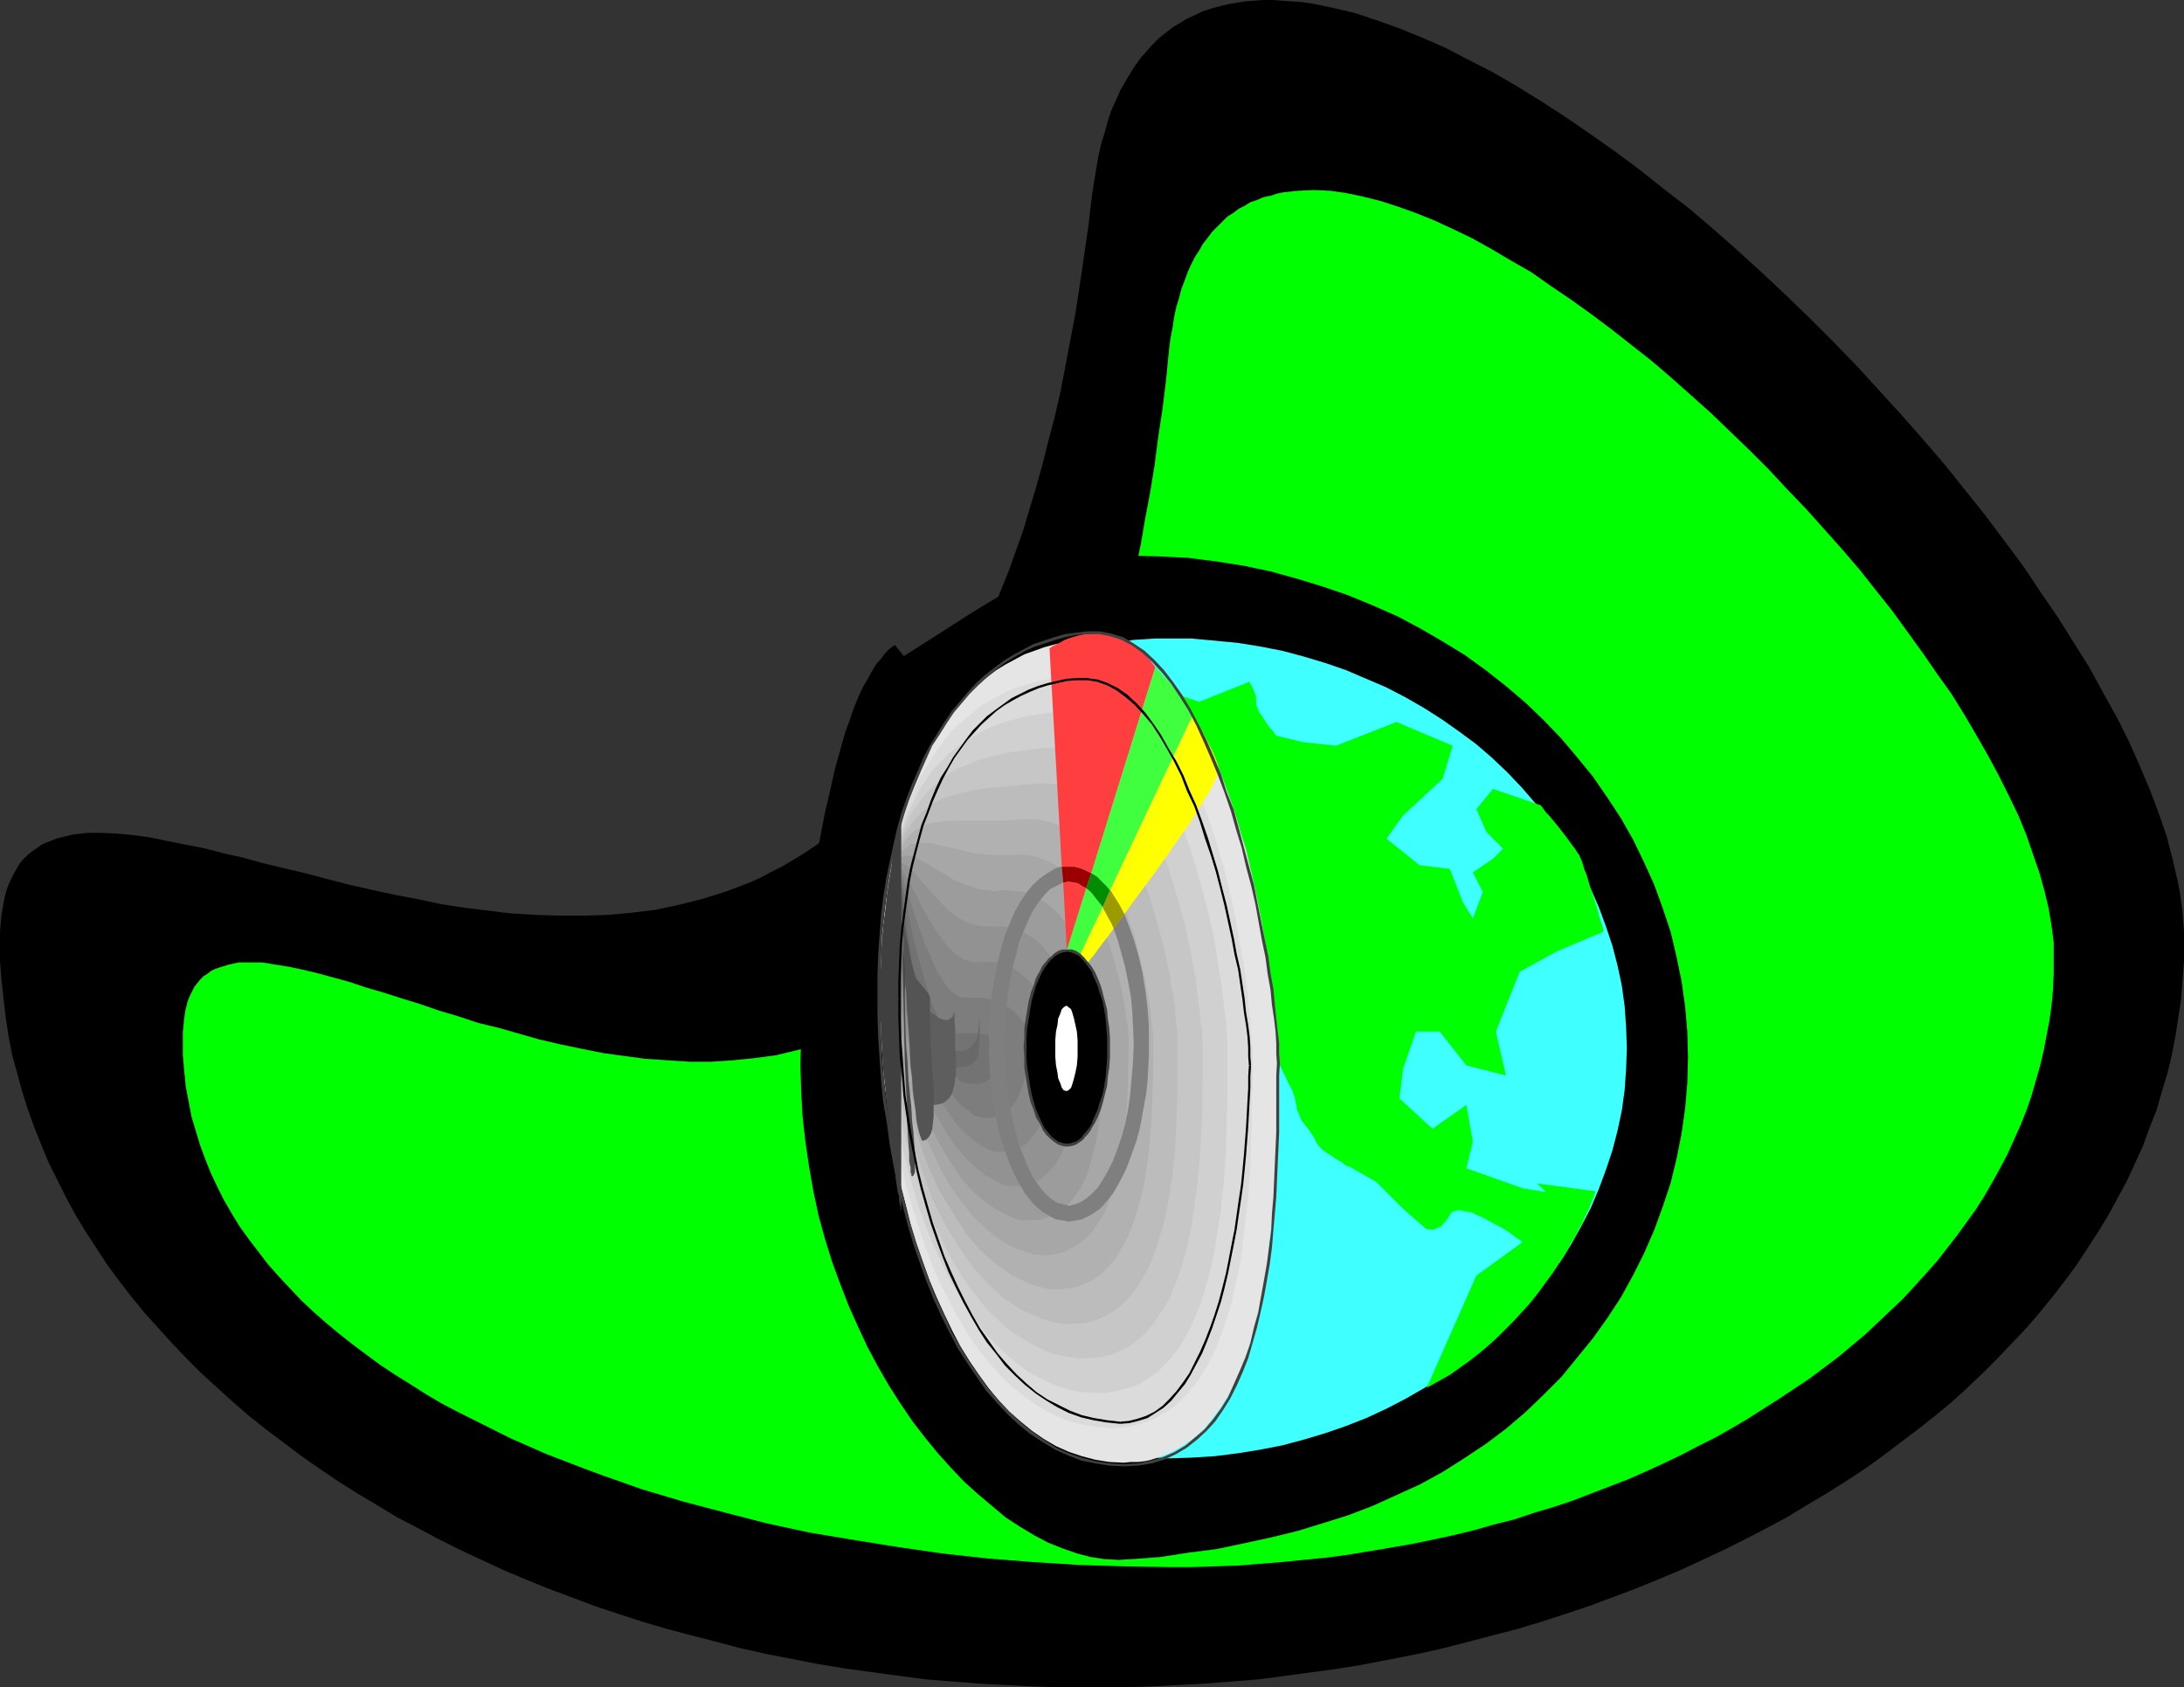 <?xml version="1.0" encoding="UTF-8" standalone="no"?>
<svg
   version="1.0"
   width="129.724mm"
   height="100.216mm"
   id="svg47"
   sodipodi:docname="Global Communications 1.wmf"
   xmlns:inkscape="http://www.inkscape.org/namespaces/inkscape"
   xmlns:sodipodi="http://sodipodi.sourceforge.net/DTD/sodipodi-0.dtd"
   xmlns="http://www.w3.org/2000/svg"
   xmlns:svg="http://www.w3.org/2000/svg">
  <rect width="100%" height="100%" fill="#333333" stroke="none"/>
  <sodipodi:namedview
     id="namedview47"
     pagecolor="#ffffff"
     bordercolor="#000000"
     borderopacity="0.25"
     inkscape:showpageshadow="2"
     inkscape:pageopacity="0.0"
     inkscape:pagecheckerboard="0"
     inkscape:deskcolor="#d1d1d1"
     inkscape:document-units="mm" />
  <defs
     id="defs1">
    <pattern
       id="WMFhbasepattern"
       patternUnits="userSpaceOnUse"
       width="6"
       height="6"
       x="0"
       y="0" />
  </defs>
  <path
     style="fill:#000000;fill-opacity:1;fill-rule:evenodd;stroke:none"
     d="m 245.147,378.769 h 6.302 l 6.302,-0.162 6.302,-0.323 6.141,-0.323 6.141,-0.485 6.141,-0.485 6.141,-0.808 5.979,-0.808 5.979,-0.808 5.818,-0.97 5.818,-1.131 5.818,-1.131 5.818,-1.293 5.656,-1.454 5.494,-1.454 5.656,-1.454 5.333,-1.616 5.494,-1.778 5.333,-1.778 5.171,-1.939 5.171,-1.939 5.171,-2.101 5.01,-2.101 4.848,-2.262 4.848,-2.262 4.848,-2.424 4.686,-2.424 4.525,-2.424 4.525,-2.747 4.363,-2.585 4.363,-2.747 4.202,-2.747 4.04,-2.909 4.04,-3.07 3.878,-2.909 3.878,-3.07 3.717,-3.07 3.555,-3.232 3.394,-3.232 3.394,-3.393 3.232,-3.393 3.232,-3.393 2.909,-3.393 2.909,-3.555 2.747,-3.555 2.747,-3.717 2.424,-3.717 2.424,-3.717 2.262,-3.717 2.101,-3.878 2.101,-3.878 1.778,-3.878 1.778,-3.878 1.454,-4.04 1.616,-4.04 1.131,-4.04 1.293,-4.201 0.97,-4.04 0.808,-4.201 0.646,-4.201 0.646,-4.201 0.323,-4.363 0.323,-4.201 v -4.363 -2.262 l -0.162,-2.101 -0.162,-2.262 -0.323,-2.424 -0.323,-2.262 -0.485,-2.424 -1.131,-4.848 -1.293,-5.009 -1.778,-5.171 -1.939,-5.171 -2.262,-5.332 -2.424,-5.494 -2.747,-5.494 -3.07,-5.494 -3.07,-5.656 -3.555,-5.656 -3.555,-5.656 -3.878,-5.656 -3.878,-5.817 -4.202,-5.656 -4.363,-5.817 -4.525,-5.656 -4.525,-5.656 -4.848,-5.656 -4.848,-5.494 -5.01,-5.494 -5.01,-5.494 -5.171,-5.332 -5.333,-5.332 -5.333,-5.171 -5.333,-5.009 -5.494,-5.009 -5.494,-4.848 -5.494,-4.686 -5.656,-4.363 -5.494,-4.363 -5.656,-4.201 -5.494,-3.878 -5.656,-3.878 -5.494,-3.555 -5.494,-3.393 -5.333,-3.07 -5.333,-2.747 -5.333,-2.747 -5.171,-2.262 -5.171,-2.101 -5.01,-1.778 -4.848,-1.616 -4.848,-1.131 -2.262,-0.485 -2.424,-0.485 -2.262,-0.323 -2.262,-0.162 -2.262,-0.162 L 285.708,0 h -2.101 l -2.101,0.162 -2.101,0.162 -1.939,0.323 -1.939,0.323 -1.939,0.485 -1.778,0.485 -1.939,0.646 -1.616,0.808 -1.778,0.808 -1.616,0.97 -1.616,0.97 -1.454,1.131 -1.616,1.293 -1.454,1.454 -1.293,1.454 -1.293,1.454 -1.293,1.778 -1.131,1.778 -1.131,1.939 -1.131,1.939 -0.97,2.262 -0.97,2.101 -0.808,2.424 -0.646,2.424 -0.808,2.585 -0.646,2.747 -0.485,2.909 -0.485,2.909 -0.485,3.07 -0.808,6.948 -0.97,6.625 -0.97,6.625 -0.97,6.302 -1.131,5.979 -1.131,5.979 -1.131,5.817 -1.293,5.656 -1.454,5.494 -1.293,5.171 -1.454,5.171 -1.454,4.848 -1.454,4.848 -1.616,4.525 -1.616,4.525 -1.778,4.363 -1.616,4.04 -1.778,4.04 -1.939,3.878 -1.778,3.717 -1.939,3.555 -1.939,3.393 -1.939,3.393 -2.101,3.07 -1.939,3.07 -2.101,2.909 -2.101,2.747 -2.262,2.747 -2.101,2.424 -2.262,2.424 -2.262,2.262 -2.262,2.101 -2.424,2.101 -2.262,1.939 -2.424,1.778 -2.424,1.778 -2.424,1.616 -2.424,1.454 -2.424,1.454 -2.586,1.293 -2.424,1.293 -2.586,1.131 -2.586,0.97 -2.586,0.97 -5.171,1.616 -5.171,1.293 -5.333,1.131 -5.333,0.646 -5.333,0.485 -5.333,0.162 h -5.333 l -5.333,-0.162 -5.494,-0.323 -5.333,-0.646 -5.333,-0.646 -5.171,-0.808 -5.333,-1.131 -5.171,-0.97 -5.171,-1.131 -5.01,-1.131 -5.01,-1.293 -4.848,-1.293 -4.848,-1.131 -4.686,-1.131 -4.686,-1.293 -4.363,-0.97 -4.363,-1.131 -4.202,-0.808 -4.04,-0.808 -3.878,-0.808 -3.717,-0.485 -3.555,-0.323 -3.394,-0.162 h -3.07 l -3.07,0.323 -2.747,0.646 -1.293,0.323 -1.131,0.485 -1.293,0.485 -0.97,0.485 -1.131,0.808 -0.97,0.646 -0.97,0.808 -0.97,0.97 -0.808,0.97 -0.646,1.131 -0.646,1.131 -0.646,1.293 -0.646,1.454 -0.485,1.454 -0.323,1.454 -0.323,1.778 -0.323,1.778 -0.162,1.778 L 0,209.26 v 2.101 4.363 l 0.323,4.201 0.485,4.363 0.485,4.201 0.646,4.201 0.808,4.201 1.131,4.04 1.131,4.201 1.293,4.04 1.454,4.04 1.616,4.04 1.616,3.878 1.939,3.878 1.939,3.878 2.101,3.878 2.262,3.717 2.424,3.717 2.424,3.717 2.747,3.717 2.747,3.555 2.909,3.555 3.07,3.393 3.07,3.393 3.232,3.393 3.394,3.393 3.555,3.232 3.555,3.232 3.555,3.07 3.878,3.07 3.878,2.909 4.04,3.07 4.202,2.909 4.04,2.747 4.363,2.747 4.363,2.585 4.525,2.747 4.686,2.424 4.525,2.424 4.848,2.424 4.848,2.262 4.848,2.262 5.01,2.101 5.171,2.101 5.171,1.939 5.171,1.939 5.333,1.778 5.494,1.778 5.494,1.616 5.494,1.454 5.656,1.454 5.494,1.454 5.818,1.293 5.818,1.131 5.818,1.131 5.979,0.97 5.818,0.808 6.141,0.808 5.979,0.808 6.141,0.485 6.141,0.485 6.141,0.323 6.302,0.323 6.302,0.162 z"
     id="path1" />
  <path
     style="fill:#00ff00;fill-opacity:1;fill-rule:evenodd;stroke:none"
     d="m 262.438,351.783 h 5.171 l 5.171,-0.162 5.01,-0.162 10.019,-0.808 4.848,-0.485 5.01,-0.485 4.848,-0.646 4.848,-0.808 4.848,-0.808 4.686,-0.808 4.686,-0.97 4.525,-0.97 4.686,-1.131 4.525,-1.293 4.525,-1.131 4.363,-1.454 4.363,-1.293 4.363,-1.454 4.202,-1.616 4.202,-1.616 4.202,-1.616 4.04,-1.778 3.878,-1.778 4.04,-1.939 3.717,-1.939 3.878,-1.939 3.717,-2.101 3.555,-2.101 3.555,-2.262 3.555,-2.262 3.394,-2.262 3.394,-2.262 3.232,-2.424 3.232,-2.424 3.07,-2.585 2.909,-2.424 2.909,-2.747 2.747,-2.585 2.909,-2.747 5.01,-5.494 2.586,-2.909 2.262,-2.909 2.262,-2.909 2.101,-2.909 2.101,-2.909 1.939,-3.07 1.778,-3.07 1.778,-3.232 1.616,-3.07 1.454,-3.232 1.454,-3.232 1.293,-3.232 1.131,-3.232 0.97,-3.393 0.97,-3.393 0.808,-3.393 0.646,-3.393 0.646,-3.393 0.485,-3.393 0.323,-3.555 0.162,-3.555 v -3.555 -3.555 l -0.485,-3.717 -0.646,-3.878 -0.97,-4.04 -1.131,-4.04 -1.454,-4.201 -1.454,-4.201 -1.778,-4.363 -2.101,-4.363 -2.262,-4.525 -2.424,-4.525 -2.586,-4.525 -2.747,-4.686 -2.909,-4.686 -3.232,-4.525 -3.232,-4.686 -3.394,-4.686 -3.394,-4.686 -3.717,-4.686 -3.717,-4.686 -3.878,-4.525 -4.04,-4.525 -4.04,-4.525 -4.202,-4.363 -4.202,-4.525 -4.202,-4.201 -4.363,-4.201 -4.363,-4.201 -4.525,-4.04 -4.363,-3.878 -4.525,-3.878 -4.525,-3.555 -4.525,-3.555 -4.525,-3.393 -4.525,-3.232 -4.525,-3.07 -4.363,-3.07 -4.525,-2.585 -4.363,-2.585 -4.363,-2.424 -4.363,-2.101 -4.202,-1.939 -4.04,-1.616 -4.04,-1.454 -4.04,-1.293 -3.878,-0.97 -3.878,-0.808 -3.555,-0.485 -3.555,-0.162 -3.394,0.162 -3.232,0.323 -1.616,0.323 -1.454,0.485 -1.616,0.323 -1.454,0.646 -1.454,0.485 -1.293,0.808 -1.293,0.646 -1.293,0.97 -1.293,0.808 -1.131,1.131 -1.131,1.131 -1.131,1.131 -0.97,1.293 -1.131,1.454 -0.808,1.454 -0.97,1.454 -0.808,1.616 -0.808,1.778 -0.646,1.778 -0.808,2.101 -0.485,1.939 -0.646,2.101 -0.485,2.262 -0.323,2.262 -0.485,2.424 -0.323,2.585 -0.646,6.625 -0.808,6.625 -0.97,6.302 -0.808,6.302 -0.97,5.979 -1.131,5.979 -0.97,5.656 -1.131,5.494 -1.293,5.332 -1.131,5.171 -1.293,5.009 -1.454,4.848 -1.293,4.686 -1.454,4.686 -1.454,4.363 -1.454,4.201 -1.616,4.201 -1.616,3.878 -1.616,3.717 -1.616,3.717 -1.778,3.555 -1.616,3.393 -1.939,3.232 -1.778,3.07 -1.939,3.07 -1.778,2.909 -1.939,2.747 -1.939,2.585 -1.939,2.424 -2.101,2.424 -1.939,2.262 -2.101,2.101 -2.101,2.101 -2.101,1.939 -2.262,1.778 -2.101,1.778 -2.262,1.616 -2.101,1.454 -2.262,1.454 -2.262,1.293 -2.262,1.293 -2.262,0.97 -2.262,1.131 -2.424,0.97 -4.686,1.616 -4.686,1.293 -4.686,1.131 -4.848,0.646 -4.848,0.485 -4.848,0.323 h -4.848 l -4.848,-0.323 -5.01,-0.323 -4.848,-0.646 -4.686,-0.646 -4.848,-0.97 -4.686,-0.97 -4.848,-1.131 -4.525,-1.293 -4.525,-1.293 -4.686,-1.131 -4.363,-1.454 -4.363,-1.293 -4.202,-1.454 -4.202,-1.293 -4.04,-1.293 -3.878,-1.131 -3.878,-1.293 -3.555,-0.97 -3.555,-0.97 -3.394,-0.808 -3.07,-0.646 -3.07,-0.485 -2.909,-0.485 H 56.075 53.651 l -2.262,0.485 -2.101,0.646 -0.97,0.323 -0.97,0.485 -0.808,0.646 -0.808,0.485 -0.808,0.808 -0.646,0.808 -0.646,0.808 -0.485,0.97 -0.485,0.97 -0.485,1.131 -0.323,1.293 -0.323,1.293 -0.162,1.454 -0.162,1.454 -0.162,1.616 v 1.778 3.393 l 0.323,3.555 0.323,3.393 0.646,3.393 0.646,3.393 0.97,3.232 0.97,3.232 1.131,3.07 1.293,3.232 1.454,3.07 1.454,2.909 1.778,3.07 1.778,2.909 2.101,2.909 2.101,2.747 2.101,2.747 2.424,2.747 2.424,2.585 2.586,2.747 2.747,2.585 2.747,2.424 2.909,2.424 3.07,2.424 3.232,2.424 3.07,2.262 3.394,2.262 3.394,2.101 3.555,2.262 3.555,2.101 3.717,1.939 3.878,1.939 3.878,1.939 3.878,1.939 4.04,1.778 4.04,1.778 4.202,1.616 4.202,1.616 4.363,1.616 8.726,3.07 9.211,2.747 9.211,2.424 9.373,2.424 9.696,2.101 9.696,1.616 10.019,1.616 10.019,1.454 10.181,1.131 10.181,0.808 10.181,0.646 10.342,0.323 z"
     id="path2" />
  <path
     style="fill:#000000;fill-opacity:1;fill-rule:evenodd;stroke:none"
     d="m 200.869,144.785 -1.131,0.808 -0.97,0.97 -0.97,1.293 -1.131,1.293 -0.97,1.616 -0.97,1.778 -1.131,1.939 -0.97,2.101 -0.97,2.424 -0.808,2.424 -0.97,2.585 -0.808,2.747 -0.808,2.909 -0.808,2.909 -1.454,6.464 -0.808,3.393 -0.646,3.393 -0.646,3.393 -0.646,3.717 -0.97,7.433 -0.97,7.595 -0.646,7.756 -0.485,7.756 -0.323,7.918 -0.162,7.756 0.162,5.817 0.323,5.817 0.646,5.656 0.808,5.494 0.97,5.494 1.131,5.332 1.454,5.332 1.616,5.171 1.778,4.848 1.939,5.009 2.101,4.686 2.101,4.525 2.424,4.525 2.424,4.201 2.586,4.04 2.747,4.04 2.747,3.555 2.909,3.555 2.909,3.232 3.07,3.232 3.07,2.747 3.07,2.585 3.07,2.585 3.232,2.101 3.232,1.939 3.07,1.616 3.232,1.293 3.232,1.131 3.07,0.808 3.232,0.485 3.07,0.162 2.909,-0.162 6.464,-0.485 6.302,-0.97 6.302,-0.808 6.141,-1.293 5.979,-1.293 5.979,-1.454 5.818,-1.778 5.656,-1.778 5.494,-2.101 5.333,-2.424 5.333,-2.424 5.01,-2.747 4.848,-3.07 4.848,-3.232 4.525,-3.393 4.363,-3.717 z"
     id="path3" />
  <path
     style="fill:#000000;fill-opacity:1;fill-rule:evenodd;stroke:none"
     d="m 342.43,317.041 4.04,-3.878 4.04,-4.04 3.555,-4.363 3.555,-4.363 3.232,-4.525 3.07,-4.686 2.747,-5.009 2.424,-4.848 2.262,-5.171 1.939,-5.332 1.778,-5.332 1.293,-5.332 1.131,-5.656 0.808,-5.656 0.485,-5.656 0.162,-5.817 -0.162,-5.817 -0.485,-5.656 -0.808,-5.656 -1.131,-5.494 -1.293,-5.494 -1.778,-5.332 -1.939,-5.332 -2.262,-5.009 -2.424,-5.009 -2.747,-4.848 -3.07,-4.686 -3.232,-4.686 -3.555,-4.363 -3.555,-4.201 -4.04,-4.201 -4.04,-3.878 -4.363,-3.717 -4.525,-3.555 -4.686,-3.393 -5.01,-3.07 -5.01,-2.909 -5.171,-2.747 -5.494,-2.424 -5.494,-2.262 -5.656,-1.939 -5.818,-1.778 -5.818,-1.616 -6.141,-1.293 -6.141,-0.97 -6.302,-0.808 -6.302,-0.323 -6.464,-0.162 h -2.101 l -2.101,0.162 -1.939,0.323 -2.101,0.323 -3.878,0.808 -3.878,1.131 -3.555,1.293 -3.717,1.616 -3.394,1.778 -3.555,1.939 -3.232,1.939 -3.394,2.101 -6.787,4.363 -6.626,4.201 -3.394,2.101 -3.394,1.778 z"
     id="path4" />
  <path
     style="fill:#3fffff;fill-opacity:1;fill-rule:evenodd;stroke:none"
     d="m 262.115,327.383 5.333,-0.162 5.171,-0.323 5.171,-0.646 5.01,-0.808 5.01,-0.97 4.848,-1.293 4.848,-1.454 4.686,-1.616 4.525,-1.778 4.525,-2.101 4.363,-2.262 4.202,-2.424 4.04,-2.585 3.878,-2.585 3.717,-2.909 3.555,-3.07 3.394,-3.232 3.232,-3.393 3.07,-3.393 2.909,-3.555 2.747,-3.717 2.424,-3.878 2.262,-4.04 2.101,-4.04 1.778,-4.201 1.616,-4.363 1.454,-4.363 1.131,-4.363 0.97,-4.525 0.646,-4.686 0.323,-4.686 0.162,-4.686 -0.162,-4.686 -0.323,-4.686 -0.646,-4.686 -0.97,-4.525 -1.131,-4.363 -1.454,-4.363 -1.616,-4.363 -1.778,-4.04 -2.101,-4.201 -2.262,-3.878 -2.424,-3.878 -2.747,-3.717 -2.909,-3.555 -3.07,-3.555 -3.232,-3.393 -3.394,-3.232 -3.555,-3.07 -3.717,-2.747 -3.878,-2.747 -4.04,-2.585 -4.202,-2.424 -4.363,-2.262 -4.525,-1.939 -4.525,-1.939 -4.686,-1.616 -4.848,-1.454 -4.848,-1.293 -5.01,-0.97 -5.01,-0.808 -5.171,-0.485 -5.171,-0.485 h -5.333 -2.747 l -2.424,0.162 -2.586,0.162 -2.424,0.485 -2.262,0.323 -2.262,0.485 -2.262,0.646 -2.101,0.646 -2.101,0.808 -1.939,0.808 -1.939,0.97 -1.778,0.97 -1.939,1.131 -1.616,0.97 -3.394,2.585 -3.07,2.585 -2.747,2.909 -2.586,3.07 -2.424,3.232 -2.262,3.393 -1.939,3.555 -1.778,3.555 -1.616,3.717 -1.454,3.717 -1.293,3.878 -1.131,3.717 -0.97,3.878 -0.97,3.717 -0.646,3.717 -0.646,3.717 -0.485,3.555 -0.485,3.393 -0.323,3.393 -0.162,3.07 -0.162,3.07 -0.162,2.747 v 2.585 2.262 l 0.162,2.101 v 0.646 0.646 l 0.162,0.808 v 0.808 1.939 l 0.162,2.424 0.323,2.747 0.162,2.909 0.485,3.232 0.323,3.393 0.646,3.555 0.646,3.878 0.646,3.878 0.808,4.04 1.131,4.04 0.97,4.201 1.293,4.201 1.454,4.201 1.616,4.04 1.778,4.04 1.939,4.04 2.101,3.878 2.424,3.717 2.586,3.555 2.747,3.232 2.909,3.232 1.616,1.454 3.394,2.585 1.778,1.293 1.939,1.131 1.939,1.131 1.939,0.97 2.101,0.97 1.939,0.808 2.262,0.646 2.262,0.646 2.424,0.485 2.262,0.323 2.586,0.323 2.424,0.162 z"
     id="path5" />
  <path
     style="fill:#00ff00;fill-opacity:1;fill-rule:evenodd;stroke:none"
     d="m 320.291,311.547 11.15,-25.208 10.504,-7.595 v 0 h -0.162 -0.162 l -0.323,-0.323 -0.808,-0.485 -0.808,-0.646 -1.131,-0.808 -1.293,-0.808 -2.747,-1.454 -1.454,-0.808 -1.454,-0.646 -1.293,-0.646 -1.293,-0.162 -1.293,-0.323 -0.97,0.162 -0.485,0.162 -0.323,0.162 -0.323,0.323 -0.162,0.323 -0.485,0.808 -0.485,0.646 -0.485,0.485 -0.323,0.485 -0.97,0.485 -0.808,0.323 h -0.808 -0.485 l -0.323,-0.162 h -0.162 l -5.171,-4.525 -5.979,-5.979 -5.333,-3.07 v 0 l -0.323,-0.162 -0.323,-0.162 -0.485,-0.162 -0.646,-0.323 -0.485,-0.485 -1.454,-0.808 -1.454,-0.97 -1.454,-0.97 -0.485,-0.485 -0.485,-0.485 -0.323,-0.485 -0.323,-0.485 -0.323,-0.808 -0.646,-0.97 -0.646,-0.97 -0.808,-0.97 -0.808,-1.131 -0.485,-1.131 -0.485,-1.131 -0.162,-1.131 -0.162,-0.646 -0.162,-0.808 -0.323,-1.131 -0.485,-1.131 -0.646,-1.131 -0.646,-1.454 -1.293,-2.585 -1.454,-2.585 -0.646,-1.131 -0.485,-0.97 -0.485,-0.808 -0.485,-0.646 -0.162,-0.485 v -0.162 l -2.424,3.07 2.424,5.171 v 9.049 l 2.909,5.171 -0.162,0.162 h -0.485 l -0.646,0.162 -0.646,0.162 h -0.808 l -0.808,-0.162 -0.485,-0.323 -0.323,-0.323 -0.162,-0.323 -0.162,-0.485 -0.162,-0.808 -0.323,-0.646 -0.323,-0.808 -1.131,-3.878 -0.646,-1.778 -0.323,-0.808 -0.162,-0.646 -0.162,-0.646 -0.162,-0.485 -0.162,-0.162 v -0.162 l -0.808,-7.433 v 0 -0.323 l -0.162,-0.323 -0.162,-0.485 -0.162,-0.485 v -0.646 l -0.162,-0.646 v -0.808 l -0.162,-0.485 -0.162,-0.808 -0.485,-0.808 -0.485,-0.97 -0.485,-0.97 -0.646,-1.131 -1.454,-2.262 -0.808,-1.293 -0.808,-1.131 -1.454,-2.262 -0.808,-0.97 -0.485,-0.808 -0.485,-0.646 -0.323,-0.485 -0.646,-0.808 -0.808,-0.808 -1.131,-0.485 -0.97,-0.646 -0.97,-0.323 -0.646,-0.485 -0.646,-0.162 v 0 h -0.162 v -0.162 -0.485 l -0.162,-0.646 -0.162,-0.97 v -1.939 l 0.162,-0.97 0.162,-0.808 0.162,-0.646 0.162,-0.808 0.162,-0.97 v -1.131 -1.293 l 0.162,-1.454 v -2.747 -2.909 l 0.162,-1.131 v -3.393 -5.171 l -1.616,-9.049 -5.171,-2.262 v 0 h -0.162 l -0.323,0.162 h -0.485 l -1.131,0.323 h -1.454 l -1.454,0.162 h -1.616 l -1.616,-0.162 -1.454,-0.485 -0.646,-0.323 -0.485,-0.162 -0.323,-0.323 -0.323,-0.323 -0.162,-0.485 0.162,-0.485 0.323,-0.323 0.323,-0.323 0.162,-0.162 0.162,-0.162 8.242,0.808 1.454,-2.262 0.808,-7.433 v 0 -0.323 l 0.162,-0.323 0.162,-0.323 0.323,-1.131 0.485,-1.293 0.646,-1.131 0.808,-1.131 0.323,-0.485 0.485,-0.323 0.485,-0.162 0.646,-0.162 1.131,0.162 1.454,0.323 2.909,0.646 1.454,0.485 0.97,0.323 0.485,0.162 0.323,0.162 h 0.162 v 0 l 11.312,-4.525 v 0.162 l 0.162,0.323 0.323,0.485 0.162,0.485 0.323,0.646 0.323,0.808 0.162,0.808 v 0.808 0.485 l 0.162,0.485 0.485,1.293 0.808,1.131 0.808,1.293 0.808,1.131 0.808,0.808 0.162,0.485 0.323,0.162 v 0.162 l 0.162,0.162 5.979,1.454 7.434,0.808 13.574,-5.332 12.605,5.332 -2.262,7.433 -8.888,8.241 -3.717,5.171 7.434,5.979 6.787,0.808 2.909,7.433 2.262,3.717 2.262,-5.979 -2.262,-4.363 4.525,-3.07 2.262,-2.262 -3.717,-3.717 -2.262,-5.171 3.717,-4.525 10.827,3.717 v 0.162 l 0.323,0.323 0.323,0.485 0.485,0.646 0.646,0.646 0.808,0.97 1.454,1.778 1.616,2.101 1.293,1.778 0.646,0.808 0.485,0.808 0.485,0.646 0.162,0.485 0.323,0.646 0.323,0.97 0.323,1.131 0.485,1.131 0.808,2.747 0.97,2.909 0.808,2.747 0.323,1.293 0.323,0.97 0.323,0.808 0.162,0.646 v 0.485 l 0.162,0.162 -10.666,4.525 -8.242,4.525 -5.333,13.412 2.262,9.857 -8.888,-2.262 -5.979,-7.595 h -5.333 l -2.909,8.403 -0.808,6.625 7.434,6.787 7.595,-5.332 1.454,8.241 -1.454,5.979 12.766,4.525 5.171,0.808 -2.101,-1.939 13.251,1.778 v 0 l -0.162,0.323 -0.162,0.323 -0.162,0.646 -0.323,0.646 -0.323,0.808 -0.323,0.97 -0.485,0.97 -0.646,1.293 -0.485,1.293 -0.808,1.293 -0.646,1.454 -0.97,1.454 -0.808,1.616 -0.97,1.616 -1.131,1.616 -1.131,1.778 -1.293,1.778 -1.293,1.778 -1.454,1.939 -1.454,1.778 -1.616,1.778 -1.778,1.939 -1.778,1.778 -1.778,1.778 -1.939,1.778 -2.101,1.778 -2.262,1.778 -2.262,1.616 -2.262,1.616 -2.586,1.454 z"
     id="path6" />
  <path
     style="fill:#e5e5e5;fill-opacity:1;fill-rule:evenodd;stroke:none"
     d="m 252.257,328.353 1.616,-0.162 h 1.616 l 1.454,-0.162 1.454,-0.323 1.454,-0.485 1.293,-0.485 1.293,-0.485 1.293,-0.646 2.424,-1.454 2.262,-1.616 2.101,-1.939 1.778,-2.262 1.778,-2.424 1.616,-2.585 1.454,-2.747 1.293,-3.07 1.293,-3.07 0.97,-3.232 0.97,-3.393 0.808,-3.555 0.808,-3.555 1.293,-7.272 0.323,-3.717 0.808,-7.433 0.485,-7.433 0.323,-7.11 v -3.555 l 0.162,-3.393 v -3.232 -3.07 -5.817 -1.939 l -0.162,-2.424 v -2.585 l -0.323,-2.909 -0.323,-3.07 -0.323,-3.393 -0.485,-3.555 -0.485,-3.717 -0.646,-3.878 -0.646,-4.04 -0.808,-4.04 -0.808,-4.04 -0.97,-4.201 -0.97,-4.201 -1.293,-4.04 -1.131,-4.04 -1.454,-4.04 -1.454,-4.04 -1.454,-3.717 -1.778,-3.717 -1.778,-3.555 -1.778,-3.232 -2.101,-3.07 -2.101,-2.747 -2.262,-2.585 -1.131,-1.131 -1.293,-1.131 -1.131,-0.97 -1.293,-0.97 -1.293,-0.808 -1.454,-0.808 -1.293,-0.646 -1.454,-0.485 -1.454,-0.485 -1.293,-0.323 -1.616,-0.162 -1.454,-0.162 h -1.616 -1.616 l -2.424,0.323 -2.424,0.485 -2.424,0.646 -2.262,0.808 -2.262,0.808 -2.101,1.131 -2.101,1.131 -2.101,1.293 -1.939,1.454 -1.939,1.616 -1.939,1.778 -1.778,1.939 -1.616,1.939 -1.616,2.101 -1.616,2.262 -1.454,2.585 -1.454,2.585 -1.293,2.585 -1.293,2.909 -1.131,3.07 -1.131,3.07 -0.97,3.232 -0.97,3.393 -0.646,3.555 -0.808,3.555 -0.646,3.717 -0.485,4.04 -0.485,4.04 -0.485,4.201 -0.162,4.201 -0.162,4.525 v 4.525 4.848 l 0.162,4.686 0.323,4.848 0.323,4.848 0.646,4.686 0.646,4.848 0.646,4.686 0.97,4.525 0.808,4.686 1.131,4.363 1.131,4.525 1.293,4.201 1.454,4.201 1.454,4.04 1.616,3.878 1.778,3.878 1.778,3.717 1.778,3.393 2.101,3.393 2.101,3.07 2.101,2.909 2.262,2.747 2.424,2.585 2.586,2.262 2.586,2.101 2.586,1.778 2.747,1.616 2.909,1.293 2.909,0.97 3.07,0.808 3.07,0.485 z"
     id="path7" />
  <path
     style="fill:#dbdbdb;fill-opacity:1;fill-rule:evenodd;stroke:none"
     d="m 197.96,220.733 v -4.201 l 0.162,-4.201 0.162,-3.878 0.323,-3.717 0.485,-3.717 0.485,-3.555 0.646,-3.393 0.646,-3.232 0.808,-3.07 0.808,-2.909 0.97,-2.909 0.97,-2.585 1.131,-2.585 1.131,-2.424 1.293,-2.262 1.293,-2.101 1.454,-2.101 1.454,-1.939 1.454,-1.778 1.616,-1.616 1.778,-1.454 1.616,-1.454 1.778,-1.293 1.939,-1.131 1.939,-1.131 1.939,-0.97 2.101,-0.808 2.101,-0.646 2.101,-0.646 2.262,-0.485 2.101,-0.323 2.424,-0.323 1.454,-0.162 h 1.454 l 1.454,0.162 1.454,0.162 1.293,0.323 1.293,0.485 1.454,0.485 1.293,0.646 1.131,0.646 1.293,0.646 2.262,1.778 2.262,2.101 2.101,2.424 1.939,2.585 1.939,2.747 1.778,3.07 1.616,3.07 1.616,3.393 1.454,3.393 1.293,3.555 1.293,3.717 2.262,7.433 0.97,3.878 0.808,3.717 0.808,3.717 0.646,3.717 0.646,3.555 0.646,3.393 0.485,3.393 0.323,3.232 0.323,3.07 0.323,2.747 0.162,2.585 0.162,2.262 0.162,2.101 v 1.778 5.332 l -0.162,2.909 v 3.07 3.07 l -0.162,3.232 -0.162,6.625 -0.485,6.787 -0.808,6.948 -0.808,6.948 -0.646,3.232 -0.808,3.393 -0.646,3.232 -0.97,3.07 -0.97,3.07 -1.131,2.909 -1.131,2.747 -1.454,2.585 -1.454,2.424 -1.616,2.262 -1.778,1.939 -1.939,1.778 -2.101,1.616 -2.262,1.293 -2.262,0.97 -1.293,0.485 -1.454,0.323 -1.293,0.323 -1.454,0.162 -1.454,0.162 h -1.454 l -3.07,-0.323 -2.909,-0.485 -2.909,-0.646 -2.747,-1.131 -2.586,-1.293 -2.586,-1.616 -2.424,-1.778 -2.586,-1.939 -2.262,-2.262 -2.262,-2.424 -2.101,-2.585 -2.101,-2.747 -1.939,-3.07 -1.778,-3.07 -1.778,-3.393 -1.778,-3.393 -1.616,-3.555 -1.454,-3.878 -1.293,-3.717 -1.293,-4.04 -1.293,-4.04 -1.131,-4.201 -0.97,-4.201 -0.808,-4.201 -0.808,-4.363 -0.808,-4.363 -0.485,-4.525 -0.485,-4.525 -0.323,-4.525 -0.323,-4.525 -0.162,-4.525 z"
     id="path8" />
  <path
     style="fill:#d0d0d0;fill-opacity:1;fill-rule:evenodd;stroke:none"
     d="m 198.283,218.309 v -4.04 l 0.162,-3.717 0.162,-3.555 0.323,-3.555 0.323,-3.232 0.485,-3.07 0.646,-3.07 0.646,-2.747 0.646,-2.747 0.808,-2.424 0.808,-2.424 1.131,-2.262 0.97,-2.101 0.97,-2.101 1.293,-1.778 1.131,-1.778 1.293,-1.616 1.454,-1.454 1.454,-1.454 1.454,-1.131 1.616,-1.131 1.454,-1.131 1.778,-0.97 1.778,-0.97 1.778,-0.808 1.778,-0.646 1.939,-0.646 1.939,-0.485 1.939,-0.485 2.101,-0.323 4.363,-0.646 h 1.293 1.454 1.293 l 1.293,0.162 1.293,0.323 1.293,0.485 1.131,0.323 1.293,0.646 2.262,1.293 2.101,1.616 2.101,1.778 1.939,2.101 1.939,2.424 1.616,2.424 1.778,2.747 1.454,2.909 1.454,3.07 1.293,3.07 1.293,3.232 1.131,3.393 0.97,3.232 0.97,3.393 1.778,6.787 0.808,3.393 0.646,3.232 0.485,3.232 0.485,3.07 0.485,3.07 0.323,2.747 0.323,2.747 0.323,2.424 0.162,2.262 0.162,2.101 v 1.778 1.454 7.595 2.747 l -0.162,2.747 v 3.07 l -0.162,6.14 -0.485,6.302 -0.646,6.302 -0.97,6.302 -0.485,3.07 -0.646,3.07 -0.808,3.07 -0.808,2.747 -0.808,2.747 -1.131,2.747 -1.131,2.585 -1.293,2.424 -1.293,2.101 -1.616,2.101 -1.616,1.778 -1.778,1.778 -1.939,1.293 -2.101,1.293 -2.262,0.808 -2.424,0.646 -2.586,0.485 h -1.293 -1.454 l -2.747,-0.162 -2.747,-0.485 -2.586,-0.808 -2.586,-1.131 -2.586,-1.293 -2.424,-1.454 -2.262,-1.778 -2.262,-1.939 -2.101,-2.101 -2.101,-2.262 -1.939,-2.585 -1.939,-2.585 -1.778,-2.909 -1.778,-2.909 -1.616,-3.232 -1.616,-3.232 -1.454,-3.393 -1.454,-3.555 -1.293,-3.555 -1.131,-3.717 -1.131,-3.878 -0.97,-3.878 -0.97,-4.04 -0.808,-4.04 -1.293,-8.241 -0.646,-4.04 -0.323,-4.363 -0.485,-4.201 -0.162,-4.201 -0.162,-4.201 z"
     id="path9" />
  <path
     style="fill:#c6c6c6;fill-opacity:1;fill-rule:evenodd;stroke:none"
     d="m 198.445,215.724 v -3.717 l 0.162,-3.393 0.162,-3.232 0.323,-3.07 0.485,-2.909 0.323,-2.747 0.485,-2.585 0.646,-2.424 0.646,-2.262 0.808,-2.101 0.808,-1.939 0.808,-1.778 0.97,-1.778 1.131,-1.454 0.97,-1.454 1.131,-1.293 1.293,-1.131 1.293,-1.131 1.293,-0.97 1.293,-0.97 1.454,-0.808 1.616,-0.646 1.454,-0.646 1.616,-0.646 3.555,-0.97 3.555,-0.808 3.717,-0.485 3.878,-0.485 h 1.293 1.293 1.293 l 1.131,0.162 2.424,0.646 2.262,0.808 2.101,1.131 1.939,1.454 1.939,1.616 1.778,1.939 1.778,2.101 1.616,2.262 1.454,2.424 1.454,2.585 1.293,2.747 1.131,2.747 1.293,2.909 0.97,2.909 1.778,5.979 1.616,5.979 0.646,3.07 0.646,2.909 0.485,2.747 0.485,2.747 0.323,2.747 0.323,2.424 0.323,2.262 0.162,2.101 0.323,2.101 v 1.778 l 0.162,1.454 v 1.293 6.787 l -0.162,2.424 v 2.747 2.585 l -0.323,5.656 -0.323,5.656 -0.646,5.817 -0.808,5.817 -0.485,2.909 -0.646,2.747 -0.646,2.747 -0.808,2.585 -0.808,2.585 -0.97,2.424 -0.97,2.262 -1.293,2.101 -1.293,2.101 -1.293,1.778 -1.616,1.778 -1.616,1.454 -1.778,1.293 -1.939,0.97 -2.101,0.97 -2.262,0.485 -2.424,0.323 h -2.586 l -2.586,-0.323 -2.424,-0.485 -2.424,-0.808 -2.424,-1.131 -2.262,-1.293 -2.262,-1.454 -2.262,-1.616 -1.939,-1.939 -2.101,-1.939 -1.778,-2.262 -1.939,-2.424 -1.778,-2.585 -1.616,-2.585 -1.616,-2.909 -1.454,-2.909 -1.454,-3.07 -1.454,-3.232 -1.293,-3.393 -1.131,-3.393 -1.131,-3.393 -0.97,-3.717 -0.97,-3.555 -0.808,-3.717 -0.808,-3.878 -0.646,-3.717 -0.646,-3.878 -0.485,-3.878 -0.323,-3.878 -0.323,-4.04 -0.323,-3.878 -0.162,-4.04 z"
     id="path10" />
  <path
     style="fill:#bcbcbc;fill-opacity:1;fill-rule:evenodd;stroke:none"
     d="m 198.768,213.3 v -3.393 l 0.162,-3.07 0.162,-2.909 0.323,-2.747 0.323,-2.585 0.323,-2.262 0.485,-2.262 0.646,-1.939 0.646,-1.778 0.646,-1.778 0.646,-1.454 0.97,-1.454 0.808,-1.131 0.97,-1.131 0.97,-0.97 1.131,-0.97 0.97,-0.808 1.293,-0.646 1.131,-0.646 1.293,-0.485 2.747,-0.808 2.909,-0.646 3.07,-0.485 3.394,-0.323 3.394,-0.323 3.717,-0.323 2.424,-0.162 2.262,0.162 2.101,0.485 2.101,0.808 1.939,1.131 1.778,1.131 1.778,1.616 1.616,1.616 1.616,1.778 1.454,2.101 1.293,2.101 1.293,2.262 1.293,2.424 0.97,2.424 1.131,2.424 0.97,2.585 1.616,5.332 1.454,5.332 1.131,5.009 0.485,2.424 0.323,2.424 0.485,2.262 0.323,2.101 0.162,2.101 0.162,1.778 0.162,1.616 0.162,1.454 v 1.131 1.131 5.979 2.262 l -0.162,4.848 -0.162,5.171 -0.323,5.171 -0.485,5.332 -0.808,5.171 -0.485,2.585 -0.485,2.424 -0.808,2.585 -0.646,2.262 -0.808,2.424 -0.808,2.101 -0.97,2.101 -1.131,1.939 -1.131,1.778 -1.293,1.778 -1.454,1.454 -1.454,1.293 -1.616,1.131 -1.778,0.97 -2.101,0.808 -1.939,0.485 -2.262,0.162 h -2.424 l -2.262,-0.323 -2.424,-0.646 -2.101,-0.97 -2.262,-0.97 -2.101,-1.293 -2.101,-1.293 -1.939,-1.778 -1.939,-1.778 -1.778,-1.939 -1.778,-2.101 -1.616,-2.262 -1.616,-2.424 -1.616,-2.585 -1.454,-2.585 -1.454,-2.747 -1.293,-2.909 -1.131,-3.07 -1.131,-3.07 -1.131,-3.232 -0.97,-3.232 -0.97,-3.393 -0.97,-3.393 -1.454,-6.948 -0.485,-3.555 -0.646,-3.555 -0.808,-7.272 -0.485,-7.272 z"
     id="path11" />
  <path
     style="fill:#b1b1b1;fill-opacity:1;fill-rule:evenodd;stroke:none"
     d="m 199.091,210.715 v -2.909 l 0.162,-2.909 0.162,-2.585 0.162,-2.424 0.323,-2.101 0.323,-1.939 0.485,-1.778 0.646,-1.616 0.485,-1.293 0.646,-1.293 0.646,-1.131 0.646,-0.808 0.808,-0.808 0.97,-0.808 0.808,-0.485 0.97,-0.485 1.131,-0.485 0.97,-0.162 2.424,-0.323 2.424,-0.162 h 2.747 2.747 3.07 3.232 l 3.394,-0.323 h 2.101 l 2.101,0.162 1.939,0.485 1.939,0.646 1.778,0.808 1.616,1.131 1.616,1.293 1.454,1.454 1.454,1.616 1.293,1.616 1.293,1.939 1.131,1.939 1.131,1.939 0.97,2.262 1.778,4.363 1.616,4.525 1.131,4.525 1.131,4.363 0.323,1.939 0.323,2.101 0.323,1.778 0.323,1.778 0.162,1.778 0.162,1.454 0.162,1.293 0.162,1.131 v 0.97 0.646 3.555 1.939 2.101 l -0.162,4.201 -0.162,4.525 -0.323,4.848 -0.485,4.686 -0.646,4.686 -0.97,4.525 -0.646,2.262 -0.646,2.101 -0.646,1.939 -0.808,2.101 -0.97,1.778 -0.97,1.778 -0.97,1.616 -1.293,1.454 -1.293,1.454 -1.293,1.131 -1.616,0.97 -1.616,0.808 -1.778,0.646 -1.778,0.323 -2.101,0.162 h -2.101 l -2.101,-0.485 -2.262,-0.646 -1.939,-0.97 -2.101,-0.97 -1.778,-1.293 -1.939,-1.293 -1.778,-1.616 -1.778,-1.616 -1.616,-1.939 -1.616,-1.939 -1.454,-2.262 -1.454,-2.262 -1.454,-2.424 -1.454,-2.424 -1.293,-2.747 -1.131,-2.585 -1.131,-2.909 -0.97,-2.909 -0.97,-2.909 -0.97,-3.07 -0.808,-3.07 -0.808,-3.232 -1.293,-6.464 -1.131,-6.625 -0.646,-6.625 -0.485,-6.625 z"
     id="path12" />
  <path
     style="fill:#a7a7a7;fill-opacity:1;fill-rule:evenodd;stroke:none"
     d="m 199.414,208.291 v -2.747 l 0.162,-2.585 0.162,-2.101 0.162,-2.101 0.323,-1.778 0.323,-1.454 0.323,-1.454 0.485,-1.131 0.485,-0.97 0.646,-0.808 0.646,-0.646 0.646,-0.485 0.646,-0.485 0.808,-0.162 0.808,-0.162 h 0.97 0.97 0.97 l 1.939,0.485 2.262,0.485 2.586,0.646 2.586,0.646 2.747,0.323 2.747,0.162 h 1.616 1.454 l 2.101,-0.162 1.778,0.162 1.778,0.323 1.778,0.646 1.616,0.646 1.454,0.97 1.454,1.131 1.293,1.131 1.293,1.454 1.293,1.454 1.131,1.454 0.97,1.778 0.97,1.616 0.97,1.939 1.454,3.555 1.454,3.878 0.97,3.717 0.97,3.555 0.323,1.778 0.323,1.616 0.485,2.909 0.162,1.293 0.162,1.131 0.162,0.97 v 0.97 l 0.162,0.646 v 0.485 3.07 l -0.162,3.393 v 3.878 l -0.162,3.878 -0.323,4.201 -0.485,4.201 -0.646,4.201 -0.808,4.04 -0.485,1.939 -0.646,1.778 -0.646,1.939 -0.646,1.616 -0.808,1.778 -0.97,1.454 -0.97,1.454 -0.97,1.293 -1.293,1.131 -1.131,0.97 -1.454,0.808 -1.454,0.808 -1.616,0.485 -1.616,0.323 -1.939,0.162 -1.939,-0.162 -1.939,-0.646 -1.939,-0.646 -1.778,-0.808 -1.778,-1.131 -1.778,-1.131 -1.616,-1.454 -1.616,-1.454 -1.616,-1.616 -1.454,-1.939 -1.454,-1.778 -1.454,-2.101 -1.293,-2.101 -1.293,-2.262 -1.131,-2.424 -1.131,-2.424 -1.131,-2.424 -0.97,-2.747 -0.97,-2.585 -1.778,-5.656 -1.293,-5.656 -1.293,-6.14 -0.97,-5.979 -0.646,-6.14 -0.323,-6.14 z"
     id="path13" />
  <path
     style="fill:#9c9c9c;fill-opacity:1;fill-rule:evenodd;stroke:none"
     d="m 199.737,205.705 v -2.424 -2.101 l 0.162,-1.939 0.162,-1.616 0.323,-1.454 0.323,-1.131 0.323,-0.97 0.485,-0.808 0.485,-0.485 0.485,-0.323 0.485,-0.323 h 0.646 0.646 l 0.646,0.162 0.808,0.323 0.808,0.485 1.616,0.808 1.939,1.131 2.101,1.293 2.101,1.293 2.424,0.97 2.424,0.808 1.293,0.323 1.293,0.162 1.454,0.162 1.293,-0.162 h 1.778 l 1.778,0.162 1.616,0.162 1.454,0.485 1.454,0.646 1.293,0.808 1.293,0.808 1.293,0.97 1.131,1.131 0.97,1.131 0.97,1.293 0.97,1.454 1.616,2.747 1.293,3.07 1.293,3.07 0.808,2.909 0.808,2.747 0.323,1.293 0.323,1.293 0.162,1.131 0.162,1.131 0.162,0.97 0.162,0.808 v 0.646 l 0.162,0.646 v 0.323 0.162 2.747 3.07 l -0.162,3.232 v 3.393 l -0.323,3.717 -0.485,3.555 -0.485,3.555 -0.808,3.555 -0.97,3.393 -0.485,1.616 -0.646,1.454 -0.808,1.454 -0.808,1.293 -0.808,1.131 -0.97,1.131 -1.131,0.97 -1.131,0.808 -1.131,0.808 -1.293,0.485 -1.454,0.485 -1.616,0.162 h -1.616 -1.778 l -1.778,-0.646 -1.616,-0.808 -1.616,-0.808 -1.616,-1.131 -1.616,-1.131 -1.454,-1.293 -1.454,-1.454 -1.454,-1.616 -1.293,-1.778 -1.131,-1.778 -1.293,-1.939 -1.131,-1.939 -1.131,-2.101 -1.131,-2.262 -0.97,-2.262 -0.97,-2.424 -1.778,-4.848 -1.454,-5.171 -1.293,-5.171 -1.131,-5.494 -0.808,-5.494 -0.485,-5.656 -0.485,-5.494 z"
     id="path14" />
  <path
     style="fill:#929292;fill-opacity:1;fill-rule:evenodd;stroke:none"
     d="m 200.061,203.281 v -2.101 -1.939 l 0.162,-1.454 0.162,-1.293 0.162,-1.131 0.323,-0.646 0.323,-0.646 0.323,-0.323 0.485,-0.162 0.485,0.162 0.485,0.162 0.485,0.323 0.646,0.485 0.646,0.646 0.646,0.646 0.646,0.808 0.808,0.97 0.808,0.808 1.616,1.939 1.778,1.939 1.939,1.939 2.101,1.616 1.131,0.485 1.131,0.646 1.131,0.485 1.131,0.162 1.293,0.162 h 1.131 1.616 1.454 l 1.454,0.162 1.293,0.323 1.293,0.485 1.131,0.646 1.131,0.646 1.131,0.808 0.97,0.808 0.808,0.97 1.778,2.101 1.293,2.101 1.293,2.262 0.97,2.262 0.808,2.262 0.485,2.101 0.485,1.778 0.162,0.808 0.162,0.646 0.162,0.646 0.162,0.485 v 0.485 l 0.162,0.162 v 0.162 0 2.101 l -0.162,2.585 v 2.747 l -0.162,2.909 -0.162,3.07 -0.323,3.07 -0.485,3.07 -0.808,3.07 -0.808,2.747 -0.97,2.585 -0.808,1.293 -0.646,1.131 -0.808,0.97 -0.808,0.808 -0.97,0.808 -0.97,0.808 -1.131,0.485 -1.131,0.485 -1.131,0.323 -1.454,0.162 h -1.454 l -1.454,-0.162 -1.616,-0.808 -1.454,-0.808 -1.454,-0.808 -1.454,-1.131 -1.293,-1.131 -1.293,-1.293 -1.293,-1.454 -1.293,-1.454 -1.131,-1.616 -1.131,-1.778 -0.97,-1.778 -1.131,-1.778 -0.97,-1.939 -0.97,-2.101 -1.616,-4.363 -1.616,-4.363 -1.293,-4.686 -0.97,-4.848 -0.97,-5.009 -0.808,-4.848 -0.485,-5.009 -0.323,-5.009 z"
     id="path15" />
  <path
     style="fill:#888888;fill-opacity:1;fill-rule:evenodd;stroke:none"
     d="m 200.222,200.858 v -1.939 -1.454 l 0.162,-1.293 0.162,-0.808 0.323,-0.646 0.162,-0.485 h 0.323 0.323 l 0.323,0.323 0.323,0.485 0.485,0.646 0.485,0.808 0.485,0.808 0.646,1.131 0.485,1.131 0.646,1.131 1.293,2.585 1.454,2.747 1.616,2.585 1.778,2.424 0.808,1.131 0.97,0.97 0.97,0.97 0.97,0.646 0.97,0.646 0.97,0.323 1.131,0.323 h 1.131 l 1.293,-0.162 h 1.293 l 1.293,0.162 1.131,0.323 1.131,0.323 0.97,0.323 0.97,0.485 0.97,0.646 1.616,1.293 1.293,1.293 1.131,1.616 1.131,1.616 0.646,1.454 0.808,1.454 0.485,1.293 0.323,1.131 0.162,0.485 v 0.323 l 0.162,0.162 0.162,0.323 v 0 0 -0.485 3.717 2.262 l -0.162,2.424 -0.162,2.424 -0.323,2.585 -0.485,2.585 -0.485,2.424 -0.808,2.262 -0.808,2.262 -0.646,0.97 -0.646,0.808 -0.646,0.808 -0.646,0.808 -0.808,0.646 -0.97,0.485 -0.97,0.485 -0.97,0.323 -1.131,0.162 h -1.131 -1.293 l -1.293,-0.323 -1.293,-0.646 -1.293,-0.808 -1.293,-0.97 -1.293,-1.131 -1.131,-1.131 -1.131,-1.131 -0.97,-1.454 -1.131,-1.454 -0.97,-1.454 -0.97,-1.616 -1.778,-3.393 -1.616,-3.717 -1.454,-3.878 -1.293,-4.201 -1.293,-4.201 -0.808,-4.363 -0.808,-4.363 -0.646,-4.525 -0.485,-4.363 -0.323,-4.363 z"
     id="path16" />
  <path
     style="fill:#7d7d7d;fill-opacity:1;fill-rule:evenodd;stroke:none"
     d="m 200.545,198.272 v -1.454 -1.293 l 0.162,-0.808 0.162,-0.646 0.162,-0.162 h 0.162 l 0.323,0.162 0.162,0.485 0.323,0.808 0.323,0.97 0.485,0.97 0.323,1.293 0.485,1.293 0.485,1.454 0.97,3.232 1.131,3.393 1.293,3.555 1.454,3.232 0.646,1.616 0.646,1.454 0.808,1.293 0.808,1.293 0.808,1.131 0.808,0.97 0.97,0.646 0.808,0.485 0.97,0.323 h 0.808 1.293 0.97 1.131 l 0.97,0.162 1.778,0.485 1.616,0.646 1.293,0.646 1.131,0.808 0.97,0.97 0.808,0.808 0.646,0.808 0.485,0.808 0.323,0.485 0.162,0.162 h 0.162 l 0.162,0.162 v -0.485 -1.454 2.909 1.778 1.939 l -0.162,1.939 -0.323,2.101 -0.323,1.939 -0.485,1.939 -0.646,1.778 -0.808,1.616 -0.97,1.454 -0.485,0.646 -0.646,0.485 -0.646,0.485 -0.808,0.323 -0.808,0.323 -0.808,0.162 -0.97,0.162 h -0.97 l -0.97,-0.162 -1.293,-0.323 -0.97,-0.808 -1.131,-0.808 -1.131,-0.97 -0.97,-1.131 -0.97,-1.131 -0.97,-1.131 -1.778,-2.747 -1.778,-2.909 -1.454,-3.232 -1.293,-3.232 -1.293,-3.555 -0.97,-3.878 -0.97,-3.717 -0.808,-3.878 -0.646,-3.878 -0.485,-3.878 -0.323,-3.878 -0.323,-3.717 z"
     id="path17" />
  <path
     style="fill:#737373;fill-opacity:1;fill-rule:evenodd;stroke:none"
     d="m 200.869,195.848 v -1.293 -0.485 -0.485 l 0.162,-0.485 v -0.162 l 0.162,0.162 0.162,0.485 0.162,0.646 0.323,0.808 0.162,1.131 0.323,1.454 0.323,1.454 0.485,1.616 0.323,1.778 0.323,1.939 0.485,1.939 0.323,2.101 0.97,4.201 1.131,4.201 1.131,4.04 0.646,1.778 0.485,1.778 0.646,1.778 0.646,1.454 0.646,1.293 0.808,1.131 0.646,0.808 0.808,0.646 0.646,0.323 0.808,0.162 1.939,-0.162 h 1.616 l 1.454,0.162 1.293,0.162 0.97,0.323 0.97,0.162 0.646,0.162 0.646,0.323 h 0.485 0.323 l 0.162,-0.323 0.162,-0.485 0.162,-0.646 v -0.97 -2.747 2.101 1.131 1.454 l -0.323,2.909 -0.323,1.454 -0.323,1.293 -0.646,1.293 -0.646,1.293 -0.808,0.97 -0.97,0.808 -0.485,0.323 -0.646,0.162 -0.646,0.162 h -0.646 l -1.616,-0.162 -0.97,-0.162 -0.808,-0.323 -1.778,-1.778 -1.778,-1.939 -1.616,-2.262 -1.454,-2.585 -1.293,-2.747 -1.131,-3.07 -1.131,-3.07 -0.97,-3.07 -0.808,-3.393 -0.808,-3.393 -0.485,-3.393 -0.485,-3.232 -0.485,-3.393 -0.323,-3.393 -0.162,-3.07 z"
     id="path18" />
  <path
     style="fill:#696969;fill-opacity:1;fill-rule:evenodd;stroke:none"
     d="m 201.192,193.263 v -1.293 -0.162 -0.162 h 0.162 v 0.162 l 0.162,0.485 v 0.808 l 0.323,0.97 0.162,1.454 0.162,1.454 0.162,1.778 0.323,1.939 0.162,2.101 0.323,2.262 0.323,2.262 0.808,5.009 0.646,5.009 0.97,4.848 0.323,2.585 0.485,2.262 0.485,2.101 0.485,2.101 0.485,1.939 0.485,1.778 0.646,1.454 0.485,1.293 0.646,0.97 0.485,0.808 0.646,0.485 h 0.646 l 1.616,-0.162 1.131,-0.162 1.131,-0.162 0.97,-0.162 0.808,-0.323 0.646,-0.323 0.485,-0.485 0.323,-0.485 0.323,-0.646 0.162,-0.97 v -0.97 l 0.162,-1.131 v -6.787 0.97 l -0.162,0.808 v 0.808 l -0.162,1.778 -0.162,0.97 -0.323,0.808 -0.485,0.808 -0.485,0.646 -0.646,0.646 -0.646,0.323 -0.97,0.162 h -1.131 l -0.485,-0.162 -0.646,-0.162 -0.808,-0.323 -0.646,-0.323 -1.454,-1.778 -1.293,-2.101 -1.131,-2.262 -1.131,-2.424 -0.97,-2.585 -0.97,-2.747 -0.808,-2.747 -1.293,-5.817 -0.485,-2.747 -0.485,-3.07 -0.323,-2.747 -0.323,-2.747 -0.162,-2.909 -0.162,-2.424 z"
     id="path19" />
  <path
     style="fill:#5e5e5e;fill-opacity:1;fill-rule:evenodd;stroke:none"
     d="m 201.515,190.677 v -0.646 -0.162 0.162 0.485 l 0.162,0.97 0.162,1.131 v 1.454 l 0.162,1.778 0.162,1.939 0.162,2.262 0.323,2.424 0.162,2.424 0.162,2.747 0.323,2.747 0.485,5.656 0.485,5.817 0.646,5.817 0.323,2.747 0.323,2.747 0.485,2.424 0.323,2.424 0.323,2.101 0.485,2.101 0.323,1.616 0.485,1.454 0.485,1.293 0.323,0.808 0.485,0.485 0.162,0.162 h 0.323 l 1.131,-0.162 0.97,-0.323 0.646,-0.485 0.646,-0.646 0.485,-0.808 0.323,-0.97 0.323,-1.131 0.162,-1.293 0.162,-1.293 v -3.393 l -0.162,-1.939 v -2.101 -2.262 l -0.162,-2.424 v -2.585 0 0.646 l -0.162,0.646 -0.323,0.808 -0.323,0.162 -0.323,0.323 -0.485,0.162 h -0.485 l -0.646,-0.162 -0.808,-0.323 -0.808,-0.646 -1.131,-0.646 -0.97,-1.939 -0.808,-2.101 -0.808,-2.262 -0.808,-2.262 -0.646,-2.424 -0.646,-2.424 -0.97,-5.009 -0.808,-4.848 -0.485,-4.848 -0.162,-2.262 -0.162,-2.101 v -2.101 z"
     id="path20" />
  <path
     style="fill:#545454;fill-opacity:1;fill-rule:evenodd;stroke:none"
     d="m 201.677,188.253 v -0.323 0.162 l 0.162,0.162 v 0.646 0.646 1.131 l 0.162,1.616 v 1.939 2.101 l 0.162,2.424 0.162,2.585 0.162,2.909 0.162,2.909 0.162,3.07 v 3.232 l 0.485,6.464 0.323,6.787 0.485,6.464 0.162,3.07 0.162,3.07 0.323,2.747 0.162,2.747 0.323,2.424 0.323,2.262 0.162,1.939 0.323,1.616 0.323,1.293 0.162,0.485 0.162,0.485 0.162,0.323 v 0.323 h 0.162 l 0.162,0.162 0.808,-0.323 0.485,-0.485 0.485,-0.808 0.323,-0.97 0.162,-1.454 0.162,-1.454 v -1.778 -1.939 -2.101 l -0.162,-2.424 -0.162,-2.585 -0.162,-2.585 -0.162,-2.909 -0.162,-5.979 v -3.07 -1.293 l -0.162,-0.485 -0.162,-0.323 -0.323,-0.485 -0.162,-0.162 -0.323,-0.485 -0.485,-0.485 -0.485,-0.646 -0.485,-0.646 -0.808,-0.808 -0.97,-4.201 -0.808,-4.363 -0.808,-4.363 -0.485,-4.363 -0.323,-4.04 v -1.939 l -0.162,-1.939 v -1.616 -1.616 l -0.162,-1.454 z"
     id="path21" />
  <path
     style="fill:#4a4a4a;fill-opacity:1;fill-rule:evenodd;stroke:none"
     d="m 202,185.83 v -0.162 1.293 0.646 2.262 l 0.162,1.939 v 2.424 2.585 l 0.162,2.747 v 3.07 3.232 l 0.162,3.393 v 3.555 l 0.162,3.555 0.162,7.433 0.162,7.595 0.162,7.272 0.162,3.393 0.162,3.393 0.162,3.07 v 2.909 l 0.162,2.747 0.162,2.585 0.162,2.101 v 1.778 l 0.162,0.808 0.162,0.646 v 0.646 0.485 l 0.162,0.323 v 0.323 l 0.162,0.162 v 0 h 0.162 l 0.162,-0.162 0.162,-0.323 0.162,-0.485 v -0.485 -0.646 -1.454 -1.778 l -0.162,-2.101 -0.162,-2.424 -0.323,-2.747 -0.162,-2.909 -0.323,-3.07 -0.323,-3.232 -0.162,-3.393 -0.323,-3.555 -0.162,-3.717 -0.162,-7.272 v -1.778 l 0.162,-1.616 v -2.747 l -0.162,-1.454 -0.162,-1.616 -0.323,-1.616 -0.646,-1.939 -0.162,-4.201 -0.162,-4.201 v -7.595 l 0.162,-1.616 v -1.616 -1.454 -1.293 l 0.162,-1.131 v -1.131 -0.808 z"
     id="path22" />
  <path
     style="fill:#7f7f7f;fill-opacity:1;fill-rule:evenodd;stroke:none"
     d="m 249.995,208.452 0.97,2.747 0.808,2.909 0.808,2.909 0.646,3.232 0.646,3.393 0.323,3.393 0.162,3.555 0.162,3.717 -0.162,4.04 -0.323,3.717 -0.323,3.717 -0.485,3.393 -0.646,3.232 -0.808,2.909 -0.97,2.747 -0.97,2.585 -1.131,2.262 -1.131,1.939 -1.131,1.778 -1.293,1.293 -1.293,1.131 -1.293,0.808 -1.293,0.485 -1.293,0.323 -1.293,-0.323 -1.293,-0.323 -1.293,-0.808 -1.293,-1.131 -0.97,-1.131 -0.97,-1.293 -0.97,-1.454 -0.808,-1.616 -0.808,-1.778 -0.808,-2.101 -0.808,-1.939 -0.485,-2.101 -0.646,-2.262 -0.485,-2.424 -0.485,-2.424 -0.323,-2.585 -0.323,-2.585 -0.162,-2.747 -0.162,-2.585 v -2.747 -2.747 l 0.162,-2.747 0.162,-2.585 0.323,-2.585 0.323,-2.424 0.485,-2.585 0.485,-2.262 0.646,-2.262 0.485,-2.262 0.808,-2.101 0.808,-1.778 0.808,-1.939 0.808,-1.616 0.97,-1.454 0.97,-1.293 0.97,-1.131 0.97,-0.97 0.97,-0.485 0.97,-0.485 0.97,-0.485 -0.323,-3.555 -0.808,0.162 -0.808,0.323 -1.616,0.97 -1.616,1.131 -1.616,1.454 -1.454,1.778 -1.293,1.939 -1.293,2.262 -1.131,2.585 -1.131,2.747 -0.808,2.909 -0.808,3.232 -0.646,3.393 -0.646,3.555 -0.323,3.555 -0.323,3.878 v 3.878 2.909 l 0.162,2.909 0.162,2.909 0.323,2.747 0.485,2.585 0.485,2.747 0.485,2.424 0.646,2.424 0.808,2.262 0.808,2.262 0.808,2.101 0.97,1.939 0.97,1.778 0.97,1.616 1.131,1.454 1.131,1.293 0.97,0.808 0.808,0.646 1.939,1.131 0.97,0.485 0.97,0.162 0.97,0.162 0.97,0.162 0.97,-0.162 0.97,-0.162 0.97,-0.162 0.97,-0.485 0.97,-0.485 0.97,-0.646 0.97,-0.646 0.808,-0.808 1.131,-1.293 1.131,-1.454 0.97,-1.616 0.97,-1.778 0.97,-1.939 0.808,-2.101 0.808,-2.262 0.808,-2.262 0.646,-2.424 0.485,-2.424 0.485,-2.747 0.485,-2.585 0.323,-2.747 0.162,-2.909 0.162,-2.909 v -2.909 -4.201 l -0.323,-4.04 -0.485,-3.878 -0.646,-3.878 -0.808,-3.555 -0.97,-3.393 -1.131,-3.232 -1.131,-2.909 -1.293,1.778 z"
     id="path23" />
  <path
     style="fill:#9b0000;fill-opacity:1;fill-rule:evenodd;stroke:none"
     d="m 239.976,197.949 0.97,0.162 0.97,0.162 0.97,0.646 0.97,0.485 1.131,-3.393 -1.293,-0.646 -1.131,-0.485 -1.293,-0.323 h -1.293 -0.808 -0.808 l 0.323,3.555 z"
     id="path24" />
  <path
     style="fill:#ff3f3f;fill-opacity:1;fill-rule:evenodd;stroke:none"
     d="m 244.985,196.01 14.382,-46.215 -0.97,-1.293 -0.97,-1.131 -0.97,-0.97 -1.131,-0.808 -0.97,-0.808 -1.131,-0.646 -0.97,-0.646 -0.97,-0.323 -2.101,-0.646 -1.939,-0.323 h -1.939 l -1.778,0.162 -1.616,0.323 -1.616,0.485 -1.293,0.485 -1.131,0.646 -0.97,0.485 -0.646,0.323 -0.485,0.323 -0.162,0.162 v 0 l 2.747,48.962 h 0.808 0.808 1.293 l 1.293,0.323 1.131,0.485 z"
     id="path25" />
  <path
     style="fill:#3fff3f;fill-opacity:1;fill-rule:evenodd;stroke:none"
     d="m 247.571,198.11 0.808,0.808 0.323,0.485 0.485,0.485 18.422,-38.943 -0.323,-0.808 -0.323,-0.808 -1.131,-1.939 -1.293,-1.778 -1.454,-1.778 -1.454,-1.616 -0.646,-0.646 -0.485,-0.646 -0.485,-0.485 -0.323,-0.323 -0.323,-0.323 v 0 l -14.382,46.215 1.293,0.808 z"
     id="path26" />
  <path
     style="fill:#ffff00;fill-opacity:1;fill-rule:evenodd;stroke:none"
     d="m 249.672,200.534 1.454,-2.909 1.616,-3.07 3.07,-6.14 3.07,-6.302 1.616,-3.07 1.293,-2.909 1.293,-2.747 1.293,-2.747 0.97,-2.424 0.97,-2.101 0.323,-0.97 0.323,-0.808 0.323,-0.808 0.162,-0.808 0.162,-0.646 v -0.485 l 0.162,-0.323 -0.162,-0.323 -18.422,38.943 0.323,0.323 z"
     id="path27" />
  <path
     style="fill:#ffff00;fill-opacity:1;fill-rule:evenodd;stroke:none"
     d="m 249.672,200.534 1.454,2.262 1.293,2.424 1.616,-2.262 1.778,-2.424 3.717,-5.009 3.555,-5.009 1.616,-2.424 1.778,-2.424 1.454,-2.262 1.454,-2.262 1.131,-1.939 1.131,-1.778 0.808,-1.616 0.646,-1.293 0.162,-0.646 0.162,-0.485 0.162,-0.323 v -0.323 l -0.162,-0.97 -0.323,-0.97 -0.808,-1.939 -0.97,-1.939 -0.97,-1.939 -0.97,-1.616 -0.485,-0.646 -0.323,-0.646 -0.485,-0.485 -0.162,-0.323 -0.162,-0.323 h -0.162 l 0.162,0.323 -0.162,0.323 v 0.485 l -0.162,0.646 -0.162,0.808 -0.323,0.808 -0.323,0.808 -0.323,0.97 -0.97,2.101 -0.97,2.424 -1.293,2.747 -1.293,2.747 -1.293,2.909 -1.616,3.07 -3.07,6.302 -3.07,6.14 -1.616,3.07 z"
     id="path28" />
  <path
     style="fill:#9b9b00;fill-opacity:1;fill-rule:evenodd;stroke:none"
     d="m 247.733,204.089 1.131,2.101 0.646,1.131 0.485,1.131 1.131,-1.454 1.293,-1.778 -1.293,-2.424 -1.454,-2.262 -0.97,1.939 z"
     id="path29" />
  <path
     style="fill:#ffff00;fill-opacity:1;fill-rule:evenodd;stroke:none"
     d="m 242.4,214.431 1.778,1.778 v 0 -0.162 l 0.323,-0.323 0.485,-0.646 0.808,-0.97 0.808,-1.131 0.97,-1.293 1.131,-1.454 1.293,-1.778 -0.485,-1.131 -0.646,-1.131 -1.131,-2.101 -1.131,2.262 -0.97,1.939 -0.97,1.778 -0.808,1.454 -0.323,0.808 -0.323,0.485 -0.323,0.485 -0.162,0.485 -0.162,0.323 -0.162,0.162 z"
     id="path30" />
  <path
     style="fill:#ff3f3f;fill-opacity:1;fill-rule:evenodd;stroke:none"
     d="m 243.854,199.403 -0.97,-0.485 -0.97,-0.646 -0.97,-0.162 -0.97,-0.162 -1.293,0.162 0.808,15.19 z"
     id="path31" />
  <path
     style="fill:#3fff3f;fill-opacity:1;fill-rule:evenodd;stroke:none"
     d="m 242.4,214.431 5.171,-10.827 -1.293,-1.616 -1.131,-1.454 -0.646,-0.646 -0.646,-0.485 -4.363,13.897 z"
     id="path32" />
  <path
     style="fill:#008c00;fill-opacity:1;fill-rule:evenodd;stroke:none"
     d="m 247.571,203.605 1.616,-3.717 -0.808,-0.97 -0.808,-0.808 -1.293,-1.293 -1.293,-0.808 -1.131,3.393 0.646,0.485 0.646,0.646 1.131,1.454 z"
     id="path33" />
  <path
     style="fill:#999900;fill-opacity:1;fill-rule:evenodd;stroke:none"
     d="m 247.733,204.089 0.97,-1.616 0.97,-1.939 -0.162,-0.323 -0.323,-0.323 -1.616,3.717 z"
     id="path34" />
  <path
     style="fill:#ffff00;fill-opacity:1;fill-rule:evenodd;stroke:none"
     d="m 242.4,214.431 v 0 -0.162 l 0.162,-0.162 0.162,-0.323 0.162,-0.485 0.323,-0.485 0.323,-0.485 0.323,-0.808 0.808,-1.454 0.97,-1.778 0.97,-1.939 1.131,-2.262 -0.162,-0.485 z"
     id="path35" />
  <path
     style="fill:#3f3f3f;fill-opacity:1;fill-rule:evenodd;stroke:none"
     d="m 202.323,183.244 v 88.875 0 -0.323 l -0.162,-0.323 v -0.485 l -0.162,-0.646 -0.162,-0.808 v -0.97 l -0.323,-0.97 -0.162,-1.131 -0.162,-1.131 -0.162,-1.293 -0.162,-1.454 -0.485,-3.07 -0.323,-3.393 -0.485,-3.717 -0.485,-3.878 -0.323,-4.04 -0.485,-4.201 -0.485,-8.403 -0.162,-4.363 v -4.201 -4.201 l 0.162,-4.04 0.162,-3.717 0.323,-3.717 0.485,-3.555 0.323,-3.232 0.485,-3.07 0.485,-2.909 0.323,-2.585 0.485,-2.262 0.323,-1.939 0.323,-1.616 0.323,-0.808 v -0.646 l 0.162,-0.485 0.162,-0.485 v -0.323 l 0.162,-0.323 v 0 z"
     id="path36" />
  <path
     style="fill:#000000;fill-opacity:1;fill-rule:evenodd;stroke:none"
     d="m 239.491,257.091 0.97,-0.162 0.97,-0.323 0.97,-0.485 0.808,-0.808 0.808,-0.97 0.808,-0.97 0.646,-1.293 0.646,-1.454 0.646,-1.616 0.485,-1.616 0.485,-1.778 0.485,-1.939 0.323,-1.939 0.162,-2.101 0.162,-2.262 v -2.262 -2.101 l -0.162,-2.262 -0.162,-2.101 -0.323,-1.939 -0.485,-1.939 -0.485,-1.778 -0.485,-1.616 -0.646,-1.616 -0.646,-1.454 -0.646,-1.131 -0.808,-1.131 -0.808,-0.97 -0.808,-0.808 -0.97,-0.485 -0.97,-0.323 -0.97,-0.162 -0.97,0.162 -0.97,0.323 -0.808,0.485 -0.808,0.808 -0.808,0.97 -0.808,1.131 -0.808,1.131 -0.646,1.454 -0.646,1.616 -0.485,1.616 -0.485,1.778 -0.323,1.939 -0.323,1.939 -0.323,2.101 v 2.262 l -0.162,2.101 0.162,2.262 v 2.262 l 0.323,2.101 0.323,1.939 0.323,1.939 0.485,1.778 0.485,1.616 0.646,1.616 0.646,1.454 0.808,1.293 0.808,0.97 0.808,0.97 0.808,0.808 0.808,0.485 0.97,0.323 z"
     id="path37" />
  <path
     style="fill:#3f3f3f;fill-opacity:1;fill-rule:evenodd;stroke:none"
     d="m 239.491,257.414 1.131,-0.162 0.97,-0.323 0.97,-0.646 0.808,-0.646 v -0.162 l 0.808,-0.808 0.808,-1.131 v -0.162 l 0.808,-1.293 v 0 l 0.646,-1.293 0.646,-1.616 0.485,-1.616 v 0 l 0.485,-1.939 0.485,-1.939 0.162,-1.939 0.323,-2.101 v 0 l 0.162,-2.262 v -2.262 -2.101 l -0.162,-2.262 v 0 l -0.323,-2.101 -0.162,-1.939 -0.485,-1.939 -0.485,-1.778 v -0.162 l -0.485,-1.616 -0.646,-1.616 -0.646,-1.454 v 0 l -0.808,-1.293 -0.808,-0.97 -0.808,-0.97 v 0 l -0.808,-0.808 -0.97,-0.646 -0.97,-0.323 h -1.131 -0.97 l -0.97,0.323 -0.97,0.646 -0.808,0.808 h -0.162 l -0.808,0.97 -0.808,0.97 -0.646,1.293 v 0 l -0.808,1.454 -0.485,1.616 -0.646,1.616 v 0.162 l -0.485,1.778 -0.323,1.939 -0.323,1.939 -0.323,2.101 v 0 2.262 l -0.162,2.101 0.162,2.262 v 2.262 0 l 0.323,2.101 0.323,1.939 0.323,1.939 0.485,1.939 v 0 l 0.646,1.616 0.485,1.616 0.808,1.293 v 0 l 0.646,1.293 v 0.162 l 0.808,1.131 0.808,0.808 0.162,0.162 0.808,0.646 0.97,0.646 0.97,0.323 0.97,0.162 0.162,-0.646 -0.97,-0.162 v 0 l -0.97,-0.323 0.162,0.162 -0.97,-0.646 -0.808,-0.646 v 0 l -0.808,-0.97 -0.808,-0.97 v 0 l -0.646,-1.293 v 0 l -0.646,-1.454 -0.646,-1.454 -0.485,-1.778 v 0.162 l -0.485,-1.939 -0.323,-1.778 -0.323,-2.101 -0.323,-2.101 v 0.162 l -0.162,-2.262 v -2.262 -2.101 l 0.162,-2.262 v 0 l 0.323,-1.939 0.323,-2.101 0.323,-1.778 0.485,-1.939 v 0.162 l 0.485,-1.778 0.646,-1.454 0.646,-1.454 v 0 l 0.646,-1.131 0.808,-1.131 0.808,-0.97 v 0.162 l 0.808,-0.808 0.97,-0.485 h -0.162 l 0.97,-0.323 v 0 l 0.97,-0.162 h -0.162 l 0.97,0.162 v 0 l 0.808,0.323 v 0 l 0.97,0.485 0.808,0.808 -0.162,-0.162 0.808,0.97 0.808,1.131 0.808,1.131 h -0.162 l 0.646,1.454 0.646,1.454 0.485,1.778 v -0.162 l 0.646,1.939 0.323,1.778 0.323,2.101 0.162,1.939 v 0 l 0.162,2.262 v 2.101 2.262 l -0.162,2.262 v -0.162 l -0.162,2.101 -0.323,2.101 -0.323,1.778 -0.646,1.939 v -0.162 l -0.485,1.778 -0.646,1.454 -0.646,1.454 h 0.162 l -0.808,1.293 v 0 l -0.808,0.97 -0.808,0.97 h 0.162 l -0.808,0.646 -0.97,0.646 v -0.162 l -0.808,0.323 v 0 l -0.97,0.162 h 0.162 z"
     id="path38" />
  <path
     style="fill:#ffffff;fill-opacity:1;fill-rule:evenodd;stroke:none"
     d="m 239.329,244.972 0.323,-0.162 h 0.162 l 0.646,-0.646 0.323,-0.97 0.323,-1.131 0.323,-1.293 0.323,-1.616 0.162,-1.939 v -1.778 -1.939 l -0.162,-1.939 -0.323,-1.454 -0.323,-1.454 -0.323,-1.131 -0.323,-0.97 -0.646,-0.485 -0.162,-0.162 -0.323,-0.162 -0.162,0.162 -0.323,0.162 -0.485,0.485 -0.323,0.97 -0.485,1.131 -0.162,1.454 -0.323,1.454 -0.162,1.939 v 1.939 1.778 l 0.162,1.939 0.323,1.616 0.162,1.293 0.485,1.131 0.323,0.97 0.485,0.646 h 0.323 z"
     id="path39" />
  <path
     style="fill:#000000;fill-opacity:1;fill-rule:evenodd;stroke:none"
     d="m 251.449,319.627 2.101,-0.162 1.939,-0.485 2.101,-0.646 1.778,-1.131 1.778,-1.131 1.778,-1.616 1.454,-1.778 1.616,-1.939 1.293,-2.101 1.293,-2.424 1.293,-2.424 1.131,-2.747 1.131,-2.909 0.97,-2.909 0.97,-2.909 0.808,-3.07 0.808,-3.393 0.646,-3.232 0.646,-3.232 0.646,-3.393 0.485,-3.393 0.485,-3.232 0.485,-3.393 0.323,-3.232 0.323,-3.393 0.485,-6.302 0.323,-5.979 0.162,-2.747 v -2.747 l 0.162,-2.424 h -0.485 l -0.162,2.424 v 2.747 l -0.162,2.747 -0.323,5.979 -0.485,6.302 -0.323,3.393 -0.323,3.232 -0.485,3.232 -0.485,3.393 -0.485,3.393 -0.646,3.232 -0.646,3.393 -0.646,3.232 -0.808,3.232 -0.808,3.07 -0.97,3.07 -0.97,2.747 -1.131,2.909 -1.131,2.585 -1.293,2.585 -1.131,2.262 -1.454,2.101 -1.454,1.939 -1.616,1.778 -1.454,1.454 -1.778,1.293 -1.939,0.97 -1.939,0.646 -1.939,0.485 -1.939,0.162 z"
     id="path40" />
  <path
     style="fill:#000000;fill-opacity:1;fill-rule:evenodd;stroke:none"
     d="m 280.86,239.155 -0.162,-1.939 v -2.101 l -0.162,-2.424 -0.323,-2.585 -0.485,-2.909 -0.323,-3.07 -0.485,-3.232 -0.485,-3.232 -0.808,-3.555 -0.646,-3.555 -0.808,-3.717 -0.808,-3.717 -0.97,-3.717 -0.97,-3.878 -1.131,-3.717 -1.131,-3.717 -1.293,-3.717 -1.293,-3.555 -1.616,-3.555 -1.293,-3.232 -1.616,-3.232 -1.778,-2.909 -1.616,-2.909 -1.778,-2.585 -1.778,-2.424 -1.939,-2.101 -2.101,-1.939 -2.101,-1.454 -2.262,-1.131 -2.262,-0.808 -2.424,-0.323 h -2.262 v 0.485 h 2.262 l 2.262,0.323 2.262,0.808 2.101,1.131 1.939,1.454 2.101,1.778 1.939,2.101 1.939,2.262 1.778,2.747 1.616,2.747 1.616,2.909 1.616,3.232 1.293,3.393 1.616,3.393 1.293,3.555 1.131,3.717 1.293,3.717 1.131,3.717 0.97,3.717 0.97,3.878 0.808,3.717 0.808,3.717 0.646,3.555 0.808,3.393 0.485,3.393 0.485,3.232 0.323,2.909 0.485,2.909 0.323,2.585 0.162,2.424 v 2.101 l 0.162,1.939 z"
     id="path41" />
  <path
     style="fill:#000000;fill-opacity:1;fill-rule:evenodd;stroke:none"
     d="m 241.753,152.219 -2.424,0.162 -2.101,0.485 -2.101,0.485 -2.101,0.646 -2.101,0.808 -1.939,0.97 -1.939,0.97 -1.778,1.293 -1.778,1.293 -1.939,1.454 -1.616,1.616 -1.616,1.616 -1.454,1.939 -2.909,4.04 -1.293,2.262 -1.454,2.262 -1.131,2.424 -1.131,2.747 -0.97,2.747 -1.131,2.747 -0.808,3.07 -0.808,3.07 -0.808,3.07 -0.646,3.232 -0.485,3.555 -0.485,3.555 -0.485,3.717 -0.323,3.717 -0.162,3.878 -0.162,4.04 v 4.201 h 0.485 v -4.201 l 0.162,-4.04 0.162,-3.878 0.323,-3.717 0.485,-3.717 0.485,-3.393 0.485,-3.555 0.646,-3.232 0.808,-3.232 0.808,-3.07 0.808,-2.909 1.131,-2.909 0.97,-2.585 1.131,-2.585 1.131,-2.424 1.293,-2.424 1.293,-2.262 2.909,-4.04 1.616,-1.778 1.454,-1.616 1.778,-1.616 1.616,-1.454 1.778,-1.293 1.939,-1.131 1.778,-0.97 2.101,-0.97 1.939,-0.808 2.101,-0.646 2.101,-0.485 2.101,-0.485 2.262,-0.162 z"
     id="path42" />
  <path
     style="fill:#000000;fill-opacity:1;fill-rule:evenodd;stroke:none"
     d="m 201.677,224.288 v 4.201 l 0.162,4.525 0.162,4.363 0.485,4.363 0.323,4.201 0.646,4.363 0.646,4.201 0.808,4.201 0.808,4.04 0.97,4.04 1.131,4.04 1.131,3.878 1.293,3.717 1.293,3.555 1.454,3.717 1.616,3.393 1.616,3.232 1.778,3.232 1.778,3.07 1.778,2.747 2.101,2.585 1.939,2.585 2.262,2.262 2.262,2.101 2.424,1.939 2.424,1.616 2.424,1.454 2.586,1.293 2.747,0.97 2.747,0.646 2.909,0.485 3.07,0.323 v -0.485 l -2.909,-0.323 -2.909,-0.485 -2.747,-0.646 -2.586,-0.97 -2.586,-1.293 -2.586,-1.293 -2.424,-1.616 -2.262,-1.939 -2.262,-2.101 -2.101,-2.262 -2.101,-2.424 -1.939,-2.747 -1.939,-2.747 -1.778,-3.07 -1.616,-3.07 -1.616,-3.232 -1.616,-3.555 -1.454,-3.393 -1.293,-3.717 -1.293,-3.717 -1.131,-3.878 -1.131,-4.04 -0.97,-3.878 -0.808,-4.201 -0.808,-4.201 -0.646,-4.201 -0.646,-4.201 -0.323,-4.201 -0.323,-4.363 -0.323,-4.363 -0.162,-4.525 v -4.201 z"
     id="path43" />
  <path
     style="fill:#3f3f3f;fill-opacity:1;fill-rule:evenodd;stroke:none"
     d="m 252.419,329.161 3.07,-0.162 3.07,-0.485 2.747,-0.808 2.747,-1.293 2.424,-1.454 2.262,-1.778 2.101,-1.939 1.939,-2.101 1.778,-2.585 1.616,-2.585 1.454,-2.909 1.293,-2.909 1.293,-3.232 0.97,-3.393 0.97,-3.393 0.808,-3.393 0.808,-3.717 0.646,-3.555 0.646,-3.717 0.485,-3.717 0.323,-3.878 0.323,-3.717 0.323,-3.717 0.162,-3.717 0.162,-3.717 0.323,-7.11 v -3.393 -9.372 l 0.162,-2.747 h -0.646 l -0.162,2.747 v 9.372 3.393 l -0.323,7.11 -0.162,3.717 -0.162,3.717 -0.323,3.717 -0.162,3.717 -0.485,3.717 -0.485,3.717 -0.646,3.717 -0.646,3.555 -0.646,3.717 -0.97,3.393 -0.808,3.555 -1.131,3.232 -1.293,3.07 -1.293,2.909 -1.293,2.909 -1.616,2.585 -1.778,2.424 -1.939,2.262 -2.101,1.778 -2.101,1.778 -2.424,1.454 -2.586,1.131 -2.747,0.808 -3.07,0.646 -2.909,0.162 z"
     id="path44" />
  <path
     style="fill:#3f3f3f;fill-opacity:1;fill-rule:evenodd;stroke:none"
     d="m 287.324,238.67 -0.162,-2.101 v -2.424 l -0.323,-2.585 -0.323,-2.909 -0.323,-3.232 -0.323,-3.393 -0.646,-3.555 -0.485,-3.717 -0.808,-3.878 -1.616,-8.08 -0.808,-4.201 -1.131,-4.201 -1.131,-4.201 -1.131,-4.201 -1.131,-4.201 -1.616,-4.04 -1.293,-4.04 -1.616,-3.878 -1.616,-3.717 -1.778,-3.555 -1.778,-3.393 -1.939,-3.232 -1.939,-2.747 -2.101,-2.747 -2.101,-2.262 -2.262,-2.101 -2.424,-1.616 -2.424,-1.454 -2.747,-0.808 -2.586,-0.485 h -2.586 v 0.646 h 2.586 l 2.586,0.485 2.424,0.808 2.424,1.293 2.262,1.616 2.262,2.101 2.101,2.262 2.101,2.585 1.939,2.909 1.939,3.07 1.778,3.393 1.616,3.555 1.616,3.717 1.616,3.878 1.454,3.878 1.454,4.201 1.131,4.04 1.293,4.201 0.97,4.201 1.131,4.201 0.97,4.201 1.454,8.08 0.808,3.878 0.485,3.717 0.646,3.555 0.323,3.393 0.485,3.232 0.323,2.747 0.162,2.585 v 2.424 l 0.162,2.101 z"
     id="path45" />
  <path
     style="fill:#3f3f3f;fill-opacity:1;fill-rule:evenodd;stroke:none"
     d="m 244.177,141.715 -2.747,0.323 -2.424,0.323 -2.262,0.646 -2.424,0.808 -2.424,0.808 -2.101,1.131 -2.424,1.293 -2.101,1.293 -2.101,1.616 -2.101,1.616 -1.939,1.778 -1.939,2.101 -1.778,2.101 -1.778,2.101 -1.616,2.424 -1.616,2.585 -1.616,2.585 -1.454,2.747 -1.293,3.07 -1.293,2.909 -1.293,3.393 -1.131,3.232 -0.97,3.555 -0.808,3.555 -0.808,3.717 -0.808,3.878 -0.646,4.04 -0.485,4.04 -0.323,4.363 -0.323,4.363 -0.162,4.525 v 4.525 h 0.646 v -4.525 l 0.162,-4.525 0.162,-4.363 0.485,-4.201 0.485,-4.04 0.646,-4.04 0.646,-3.878 0.808,-3.717 0.97,-3.555 0.97,-3.393 1.131,-3.393 1.293,-3.232 1.293,-3.07 1.293,-2.909 1.293,-2.909 1.616,-2.424 1.616,-2.585 1.616,-2.424 1.778,-2.101 1.778,-2.101 1.939,-1.939 1.939,-1.778 1.939,-1.616 2.101,-1.616 2.101,-1.293 2.262,-1.293 2.101,-0.97 2.424,-0.808 2.424,-0.808 2.262,-0.646 2.424,-0.485 2.586,-0.162 z"
     id="path46" />
  <path
     style="fill:#3f3f3f;fill-opacity:1;fill-rule:evenodd;stroke:none"
     d="m 196.99,223.157 v 4.848 l 0.162,4.848 0.323,4.848 0.323,4.848 0.485,4.848 0.808,4.686 0.646,4.848 0.808,4.525 0.97,4.686 1.131,4.525 1.131,4.363 1.293,4.363 1.454,4.201 1.454,4.04 1.616,4.04 1.778,3.878 1.778,3.555 1.939,3.717 2.101,3.232 2.101,3.07 2.101,3.07 2.424,2.747 2.424,2.585 2.424,2.262 2.586,2.101 2.747,1.778 2.909,1.778 2.909,1.293 2.909,1.131 3.232,0.646 3.07,0.485 3.394,0.162 v -0.485 l -3.232,-0.162 -3.232,-0.485 -3.07,-0.808 -2.909,-0.97 -2.909,-1.293 -2.747,-1.778 -2.586,-1.778 -2.586,-2.101 -2.424,-2.262 -2.424,-2.585 -2.424,-2.747 -2.101,-2.909 -2.101,-3.07 -2.101,-3.393 -1.939,-3.393 -1.616,-3.717 -1.778,-3.717 -1.616,-4.04 -1.454,-4.201 -1.454,-4.04 -1.293,-4.363 -1.131,-4.363 -1.131,-4.525 -0.97,-4.525 -0.808,-4.686 -0.808,-4.686 -0.646,-4.848 -0.485,-4.686 -0.485,-4.848 -0.162,-4.848 -0.162,-4.848 v -4.848 z"
     id="path47" />
</svg>
